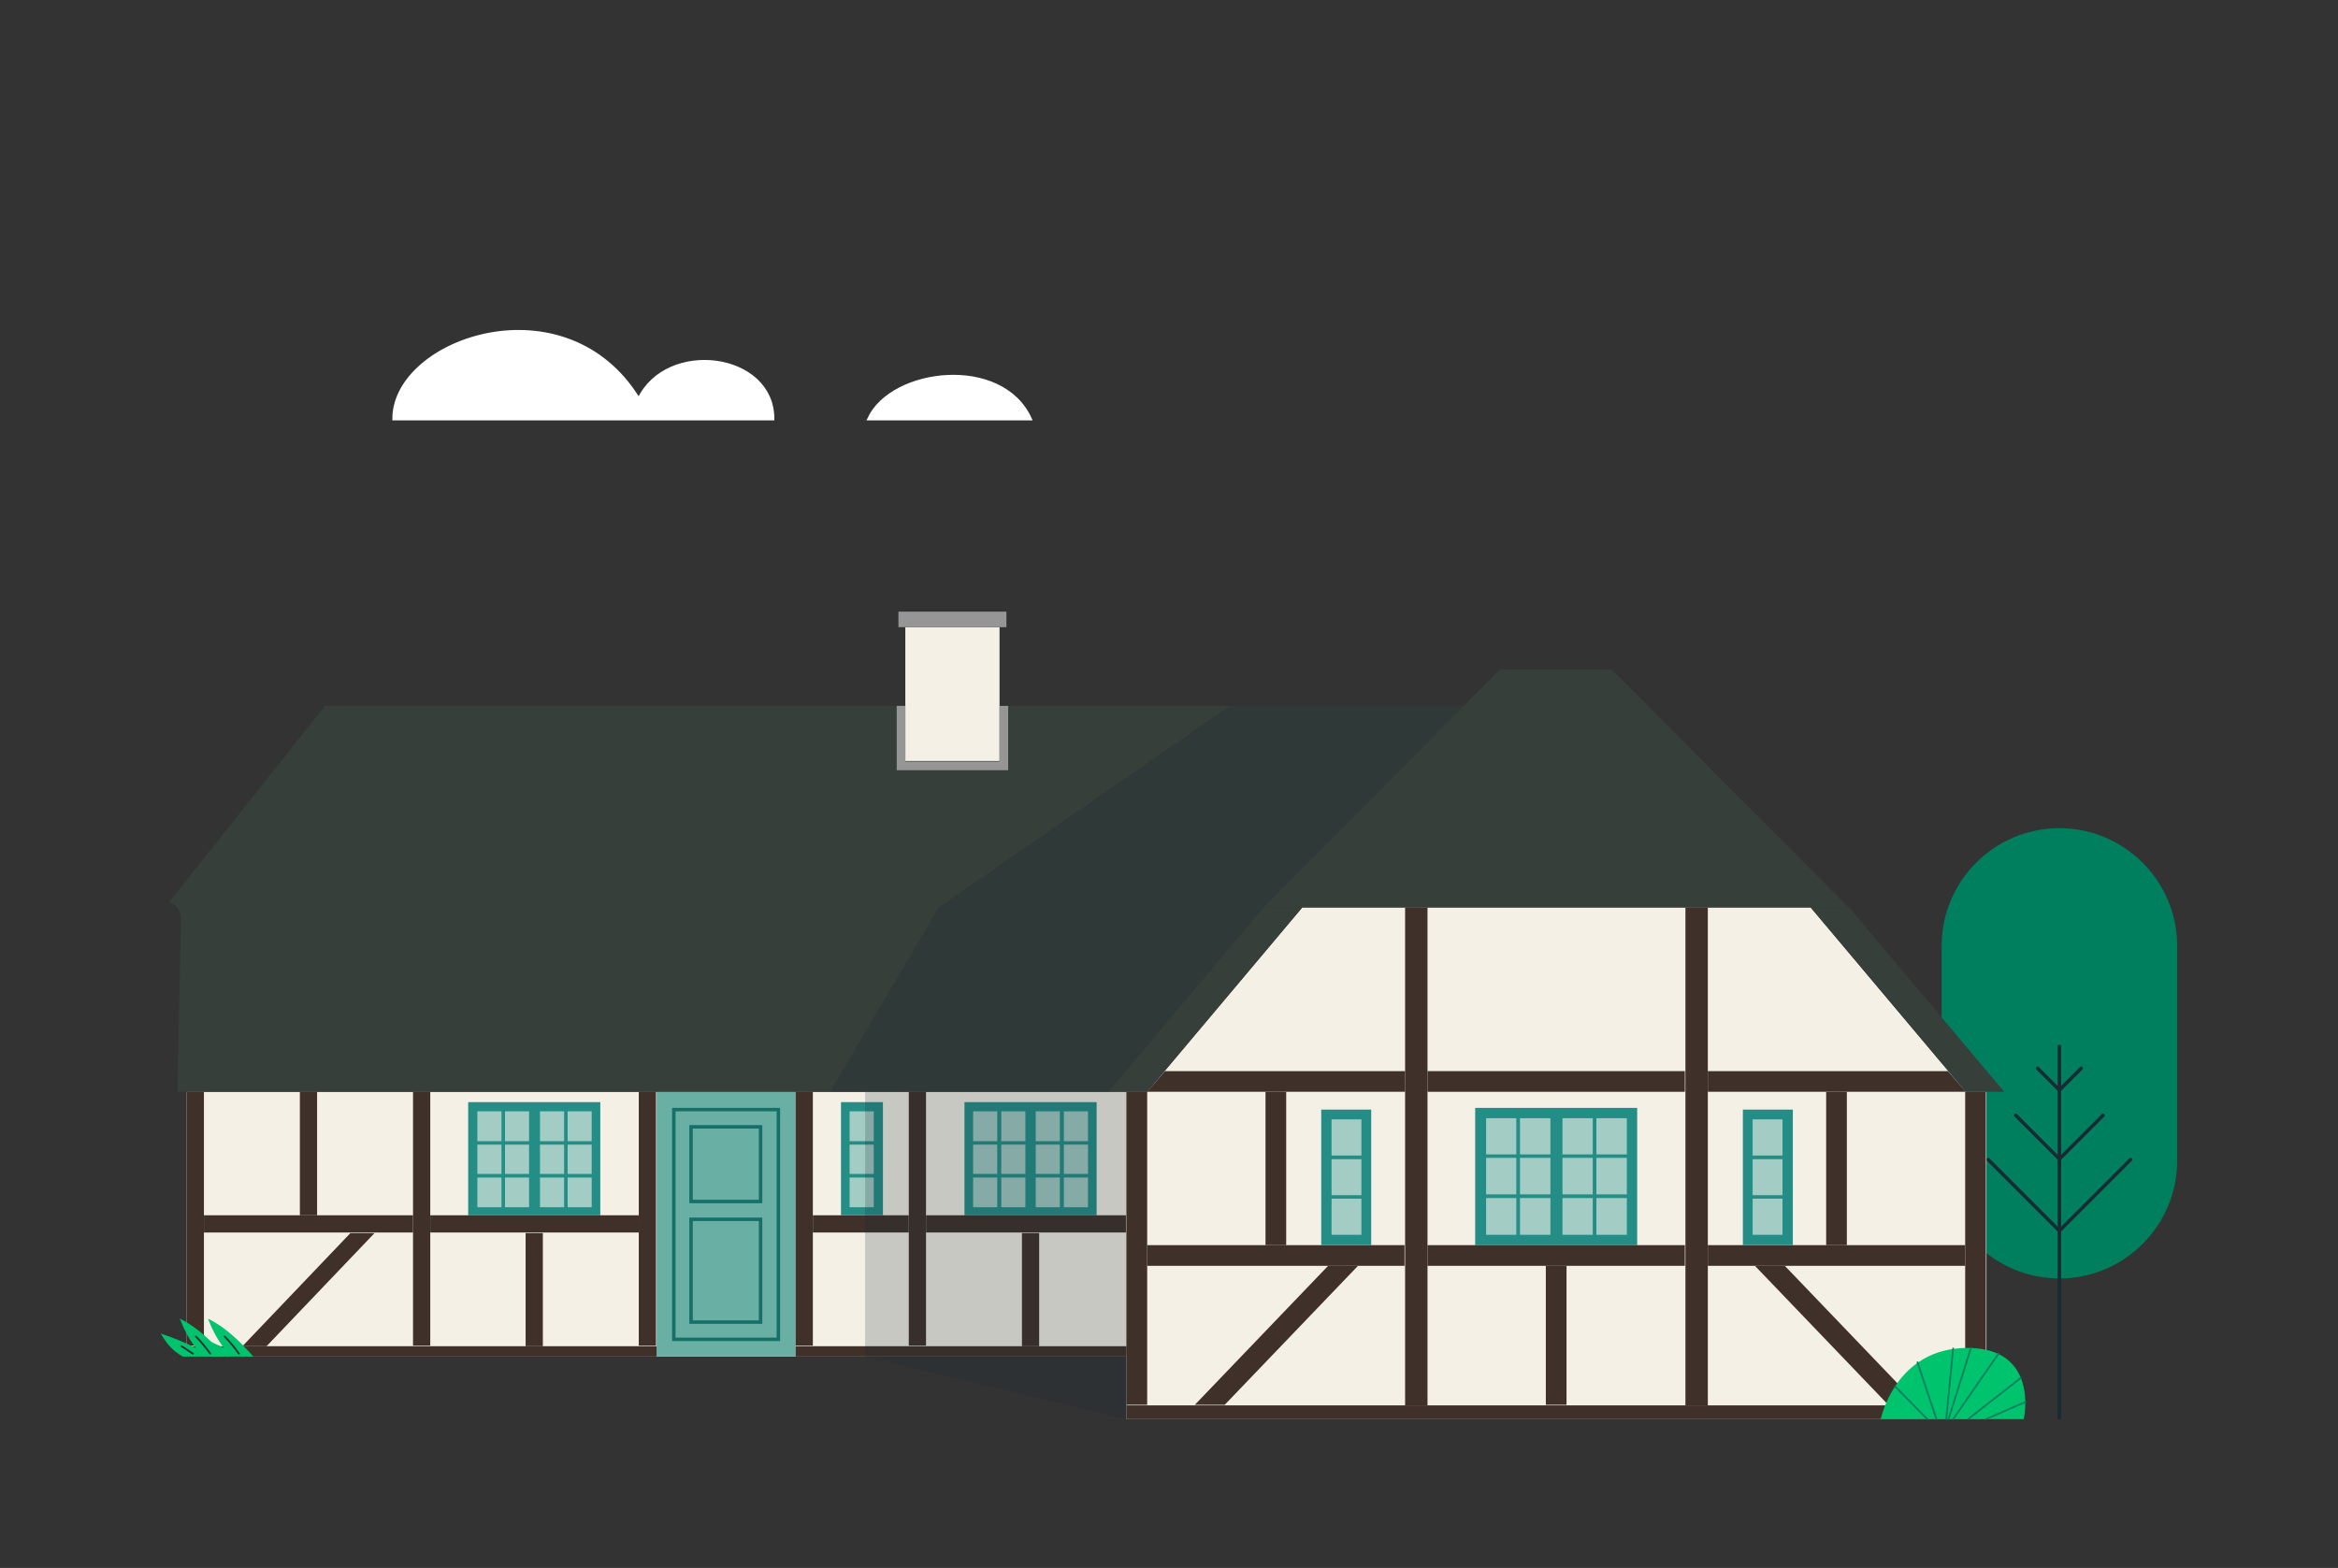 <?xml version="1.0" encoding="UTF-8"?>
<svg xmlns="http://www.w3.org/2000/svg" version="1.1" viewBox="0 0 407 273">
  <rect x="0" y="0" width="407" height="273" fill="#333333" stroke="none"/>
  <!-- Generator: Adobe Illustrator 29.0.0, SVG Export Plug-In . SVG Version: 2.1.0 Build 186)  -->
  <defs>
    <style>
      .st0 {
        fill: #3f312a;
      }

      .st1 {
        fill: #248e86;
      }

      .st2 {
        stroke: #147069;
      }

      .st2, .st3, .st4, .st5, .st6 {
        stroke-width: .6px;
      }

      .st2, .st7 {
        fill: #69afa3;
      }

      .st8 {
        mix-blend-mode: multiply;
        opacity: .3;
      }

      .st9 {
        fill: #007f5f;
      }

      .st3, .st10 {
        fill: #a3ccc4;
        stroke: #248e86;
      }

      .st10 {
        stroke-width: .6px;
      }

      .st4, .st11, .st12 {
        stroke-linecap: round;
        stroke-linejoin: round;
      }

      .st4, .st11, .st12, .st6 {
        fill: none;
      }

      .st4, .st11, .st6 {
        stroke: #182b33;
      }

      .st11, .st12 {
        stroke-width: .3px;
      }

      .st13, .st14 {
        isolation: isolate;
      }

      .st5 {
        fill: #fff;
        stroke: #fff;
      }

      .st5, .st6 {
        stroke-miterlimit: 10;
      }

      .st15, .st14 {
        fill: #182b33;
      }

      .st15, .st16, .st17 {
        fill-rule: evenodd;
      }

      .st14 {
        opacity: .2;
      }

      .st18 {
        fill: #f4f0e6;
      }

      .st19 {
        fill: #00c36e;
      }

      .st20, .st17 {
        fill: #373f3b;
      }

      .st16, .st21 {
        fill: #959695;
      }

      .st12 {
        stroke: #007f5f;
      }
    </style>
  </defs>
  <g class="st13">
    <g id="Layer_1">
      <path class="st9" d="M379,164.7c0-11.3-9.2-20.5-20.5-20.5s-20.5,9.2-20.5,20.5v37.4c0,11.3,9.2,20.5,20.5,20.5s20.5-9.2,20.5-20.5v-37.4Z"/>
      <path class="st4" d="M358.5,182.2v40.3"/>
      <path class="st4" d="M370.9,201.9l-12.4,12.4-12.4-12.4"/>
      <path class="st4" d="M366.1,194.2l-7.6,7.6-7.6-7.6"/>
      <path class="st4" d="M362.3,186l-3.8,3.8-3.8-3.8"/>
      <path class="st6" d="M358.5,222.5v24.6"/>
      <path class="st5" d="M68.6,72.9h65.9c0-11.3-18.4-13.7-23.3-3.3-12.7-20.9-42.6-10.5-42.6,3.3h0Z"/>
      <path class="st5" d="M179.3,72.9c-5-10.9-24-8.6-28,0h28Z"/>
      <path class="st18" d="M196.1,190.1v57h149.7v-57h-3.6l-27-32.1h-88.5l-27,32.1h-3.6Z"/>
      <path class="st18" d="M32.5,190.1v46.1h163.6v-46.1H32.5Z"/>
      <rect class="st7" x="114.3" y="190.1" width="24.2" height="46.1"/>
      <rect class="st2" x="117.3" y="193.2" width="18.2" height="40"/>
      <rect class="st2" x="120.3" y="212.3" width="12.1" height="17.9"/>
      <rect class="st2" x="120.3" y="196.2" width="12.1" height="13"/>
      <rect class="st0" x="32.5" y="190.1" width="3" height="44.2"/>
      <path class="st17" d="M31.5,159.9c0-1.3-.8-2.5-2.1-2.8l27.2-34.2h198.4l-34.9,35.1-27,32.1H30.9l.6-30.2Z"/>
      <g class="st8">
        <path class="st15" d="M214.2,122.9h40.7l-34.9,35.1-27,32.1h-48.5l18.9-32.1,50.7-35.1Z"/>
      </g>
      <rect class="st0" x="35.5" y="211.6" width="36.4" height="3"/>
      <rect class="st0" x="32.5" y="234.4" width="81.8" height="1.8"/>
      <rect class="st0" x="138.5" y="234.4" width="57.6" height="1.8"/>
      <rect class="st0" x="196.1" y="244.7" width="149.7" height="2.4"/>
      <rect class="st1" x="81.5" y="191.9" width="23" height="19.7"/>
      <rect class="st3" x="98.5" y="204.7" width="4.8" height="5.8"/>
      <rect class="st3" x="93.7" y="204.7" width="4.8" height="5.8"/>
      <rect class="st3" x="98.5" y="198.9" width="4.8" height="5.8"/>
      <rect class="st3" x="93.7" y="198.9" width="4.8" height="5.8"/>
      <rect class="st3" x="98.5" y="193.2" width="4.8" height="5.8"/>
      <rect class="st3" x="93.7" y="193.2" width="4.8" height="5.8"/>
      <rect class="st3" x="87.6" y="204.7" width="4.8" height="5.8"/>
      <rect class="st3" x="82.8" y="204.7" width="4.8" height="5.8"/>
      <rect class="st3" x="87.6" y="198.9" width="4.8" height="5.8"/>
      <rect class="st3" x="82.8" y="198.9" width="4.8" height="5.8"/>
      <rect class="st3" x="87.6" y="193.2" width="4.8" height="5.8"/>
      <rect class="st3" x="82.8" y="193.2" width="4.8" height="5.8"/>
      <rect class="st1" x="167.9" y="191.9" width="23" height="19.7"/>
      <rect class="st3" x="184.9" y="204.7" width="4.8" height="5.8"/>
      <rect class="st3" x="180" y="204.7" width="4.8" height="5.8"/>
      <rect class="st3" x="184.9" y="198.9" width="4.8" height="5.8"/>
      <rect class="st3" x="180" y="198.9" width="4.8" height="5.8"/>
      <rect class="st3" x="184.9" y="193.2" width="4.8" height="5.8"/>
      <rect class="st3" x="180" y="193.2" width="4.8" height="5.8"/>
      <rect class="st3" x="174" y="204.7" width="4.8" height="5.8"/>
      <rect class="st3" x="169.1" y="204.7" width="4.8" height="5.8"/>
      <rect class="st3" x="174" y="198.9" width="4.8" height="5.8"/>
      <rect class="st3" x="169.1" y="198.9" width="4.8" height="5.8"/>
      <rect class="st3" x="174" y="193.2" width="4.8" height="5.8"/>
      <rect class="st3" x="169.1" y="193.2" width="4.8" height="5.8"/>
      <rect class="st1" x="256.8" y="192.9" width="28.2" height="23.9"/>
      <rect class="st10" x="258.4" y="194.4" width="5.9" height="7"/>
      <rect class="st10" x="258.4" y="201.3" width="5.9" height="7"/>
      <rect class="st10" x="258.4" y="208.3" width="5.9" height="7"/>
      <rect class="st10" x="264.3" y="194.4" width="5.9" height="7"/>
      <rect class="st10" x="264.3" y="201.3" width="5.9" height="7"/>
      <rect class="st10" x="264.3" y="208.3" width="5.9" height="7"/>
      <rect class="st10" x="271.7" y="194.4" width="5.9" height="7"/>
      <rect class="st10" x="271.7" y="201.3" width="5.9" height="7"/>
      <rect class="st10" x="271.7" y="208.3" width="5.9" height="7"/>
      <rect class="st10" x="277.6" y="194.4" width="5.9" height="7"/>
      <rect class="st10" x="277.6" y="201.3" width="5.9" height="7"/>
      <rect class="st10" x="277.6" y="208.3" width="5.9" height="7"/>
      <rect class="st0" x="74.9" y="211.6" width="36.4" height="3"/>
      <rect class="st0" x="161.2" y="211.6" width="34.8" height="3"/>
      <rect class="st0" x="199.7" y="216.8" width="44.8" height="3.6"/>
      <rect class="st0" x="248.5" y="216.8" width="44.8" height="3.6"/>
      <rect class="st0" x="297.3" y="216.8" width="44.8" height="3.6"/>
      <rect class="st0" x="248.5" y="186.5" width="44.8" height="3.6"/>
      <path class="st20" d="M193,190.1l27-32.1h6.7l-27,32.1h-6.7Z"/>
      <path class="st20" d="M348.9,190.1l-27-32.1h-6.7l27,32.1h6.7Z"/>
      <path class="st20" d="M321.8,158l-41.2-41.4h-19.5l-41.1,41.4h101.8Z"/>
      <path class="st0" d="M244.6,190.1v-3.6h-41.8l-3.1,3.6h44.8Z"/>
      <path class="st0" d="M297.3,190.1v-3.6h41.8l3.1,3.6h-44.8Z"/>
      <rect class="st0" x="141.5" y="211.6" width="16.7" height="3"/>
      <rect class="st0" x="71.9" y="190.1" width="3" height="44.2"/>
      <rect class="st0" x="52.2" y="190.1" width="3" height="21.5"/>
      <rect class="st0" x="111.2" y="190.1" width="3" height="44.2"/>
      <rect class="st0" x="138.5" y="190.1" width="3" height="44.2"/>
      <rect class="st0" x="158.2" y="190.1" width="3" height="44.2"/>
      <rect class="st0" x="196.1" y="190.1" width="3.6" height="54.5"/>
      <rect class="st0" x="342.1" y="190.1" width="3.6" height="54.5"/>
      <rect class="st0" x="244.6" y="158" width="3.9" height="86.7"/>
      <rect class="st0" x="293.4" y="158" width="3.9" height="86.7"/>
      <path class="st0" d="M65.2,214.7h-4.2l-18.8,19.7h4.2l18.8-19.7Z"/>
      <path class="st0" d="M236.4,220.4h-5.2l-23.2,24.2h5.2l23.2-24.2Z"/>
      <path class="st0" d="M305.5,220.4h5.2l23.2,24.2h-5.2l-23.2-24.2Z"/>
      <rect class="st0" x="91.5" y="214.7" width="3" height="19.7"/>
      <rect class="st0" x="177.9" y="214.7" width="3" height="19.7"/>
      <rect class="st0" x="220.3" y="190.1" width="3.6" height="26.7"/>
      <rect class="st0" x="317.9" y="190.1" width="3.6" height="26.7"/>
      <rect class="st0" x="269.1" y="220.4" width="3.6" height="24.2"/>
      <rect class="st1" x="146.4" y="191.9" width="7.3" height="19.7"/>
      <rect class="st3" x="147.6" y="204.7" width="4.8" height="5.8"/>
      <rect class="st3" x="147.6" y="198.9" width="4.8" height="5.8"/>
      <rect class="st3" x="147.6" y="193.2" width="4.8" height="5.8"/>
      <rect class="st1" x="230" y="193.2" width="8.7" height="23.6"/>
      <rect class="st3" x="231.5" y="208.4" width="5.8" height="6.9"/>
      <rect class="st3" x="231.5" y="201.5" width="5.8" height="6.9"/>
      <rect class="st3" x="231.5" y="194.6" width="5.8" height="6.9"/>
      <rect class="st1" x="303.4" y="193.2" width="8.7" height="23.6"/>
      <rect class="st3" x="304.8" y="208.4" width="5.8" height="6.9"/>
      <rect class="st3" x="304.8" y="201.5" width="5.8" height="6.9"/>
      <rect class="st3" x="304.8" y="194.6" width="5.8" height="6.9"/>
      <rect class="st18" x="157.6" y="109.2" width="16.4" height="23.3"/>
      <rect class="st21" x="156.4" y="106.5" width="18.8" height="2.7"/>
      <path class="st16" d="M156.1,134.1v-11.2h1.5v11.2h-1.5ZM174,122.9v9.7h-16.4v1.5h16.4s1.5,0,1.5,0v-11.2h-1.5Z"/>
      <path class="st14" d="M150.6,190.1h45.5v57l-45.5-10.9v-46.1Z"/>
      <path class="st19" d="M44.1,236.2c-2.3-2.6-4.8-5.1-7.9-6.6.7,1.8,1.6,3.6,2.8,5.1-2-1-4-1.8-6.1-2.5,1,1.8,2.1,3,3.8,4h7.4Z"/>
      <path class="st11" d="M41.6,235.7c-.8-1.1-1.6-2.1-2.5-3"/>
      <path class="st19" d="M39.2,236.2c-2.3-2.6-4.8-5.1-7.9-6.6.7,1.8,1.6,3.6,2.8,5.1-2-1-4-1.8-6.1-2.5,1,1.8,2.1,3,3.8,4h7.4Z"/>
      <path class="st11" d="M36.6,235.7c-.8-1.1-1.6-2.1-2.5-3"/>
      <path class="st11" d="M33.6,235.7c-.7-.4-1.3-.9-2-1.3"/>
      <path class="st19" d="M352.3,247.1h-24.9s2.5-12.4,15.1-12.4,9.8,12.4,9.8,12.4Z"/>
      <path class="st12" d="M340,247.1l7.9-11.4"/>
      <path class="st12" d="M342.6,247.1l9.2-7.2"/>
      <path class="st12" d="M345.7,247.1l6.9-3"/>
      <path class="st12" d="M339.2,247.1l3.9-12.4"/>
      <path class="st12" d="M340,234.8l-1.2,12.3"/>
      <path class="st12" d="M337.1,247.1l-3.3-9.9"/>
      <path class="st12" d="M335.5,247.1l-5.6-5.7"/>
    </g>
  </g>
</svg>